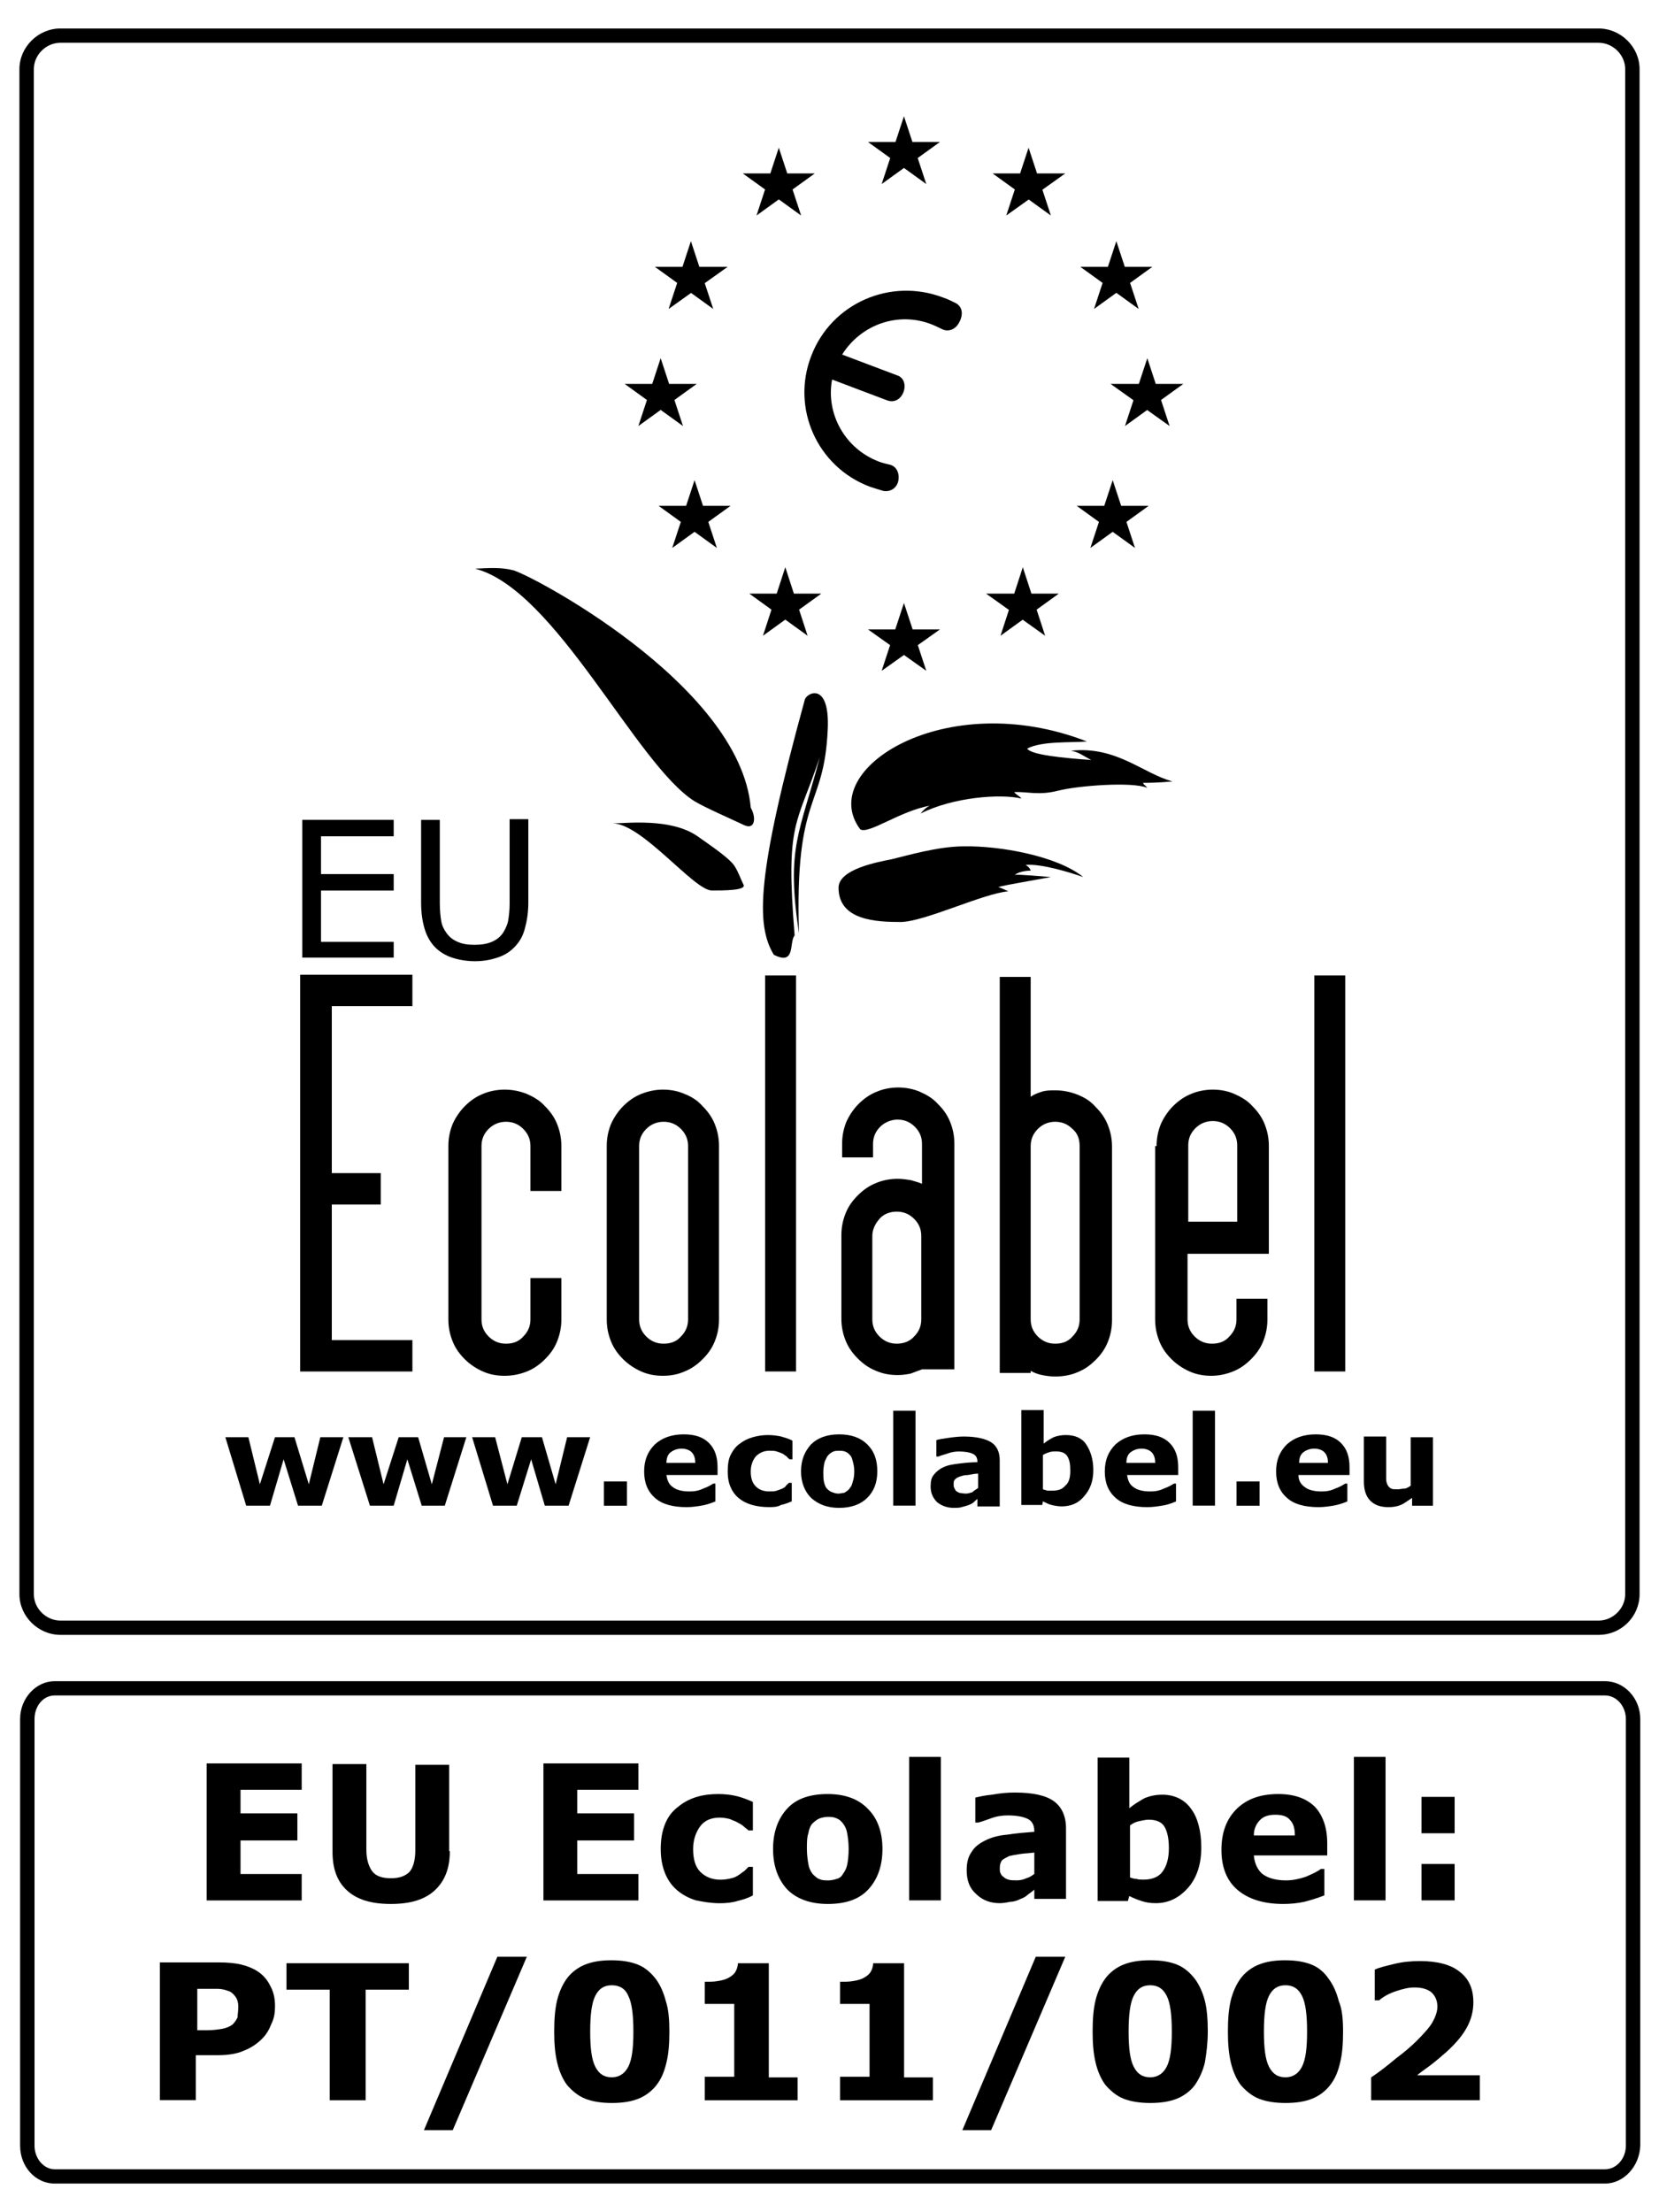 <svg width="48" height="64" viewBox="0 0 48 64" fill="none" xmlns="http://www.w3.org/2000/svg">
<g clip-path="url(#clip0_11_3180)">
<path d="M46.251 47.297H1.749C1.104 47.297 0.562 46.76 0.562 46.12V2.001C0.562 1.361 1.104 0.824 1.749 0.824H46.251C46.897 0.824 47.438 1.361 47.438 2.001V46.12C47.438 46.76 46.917 47.297 46.251 47.297ZM1.749 1.237C1.333 1.237 0.979 1.588 0.979 2.001V46.12C0.979 46.533 1.333 46.884 1.749 46.884H46.251C46.667 46.884 47.022 46.533 47.022 46.12V2.001C47.022 1.588 46.667 1.237 46.251 1.237H1.749Z" fill="black"/>
<path d="M27.657 8.771C27.532 8.709 27.407 8.647 27.282 8.606C25.762 8.028 24.054 8.771 23.471 10.299C22.888 11.806 23.638 13.499 25.158 14.077C25.283 14.118 25.408 14.159 25.553 14.201C25.762 14.242 25.949 14.118 25.991 13.912C26.032 13.705 25.949 13.478 25.72 13.437C25.637 13.416 25.533 13.396 25.429 13.354C24.45 12.983 23.888 11.971 24.075 10.98L25.658 11.579C25.866 11.661 26.053 11.558 26.137 11.352C26.22 11.145 26.157 10.918 25.949 10.856L24.366 10.258C24.908 9.39 25.991 8.998 26.97 9.39C27.074 9.432 27.157 9.473 27.24 9.514C27.428 9.617 27.636 9.535 27.74 9.349C27.886 9.101 27.844 8.874 27.657 8.771Z" fill="black"/>
<path d="M25.113 4.107H27.196L25.509 5.325L26.154 3.363L26.8 5.325L25.113 4.107Z" fill="black"/>
<path d="M28.719 5.017H30.822L29.114 6.235L29.76 4.273L30.405 6.235L28.719 5.017Z" fill="black"/>
<path d="M31.258 7.72H33.34L31.654 8.938L32.299 6.977L32.945 8.938L31.258 7.72Z" fill="black"/>
<path d="M23.575 5.017H21.492L23.179 6.235L22.533 4.273L21.888 6.235L23.575 5.017Z" fill="black"/>
<path d="M21.052 7.72H18.949L20.636 8.938L19.99 6.977L19.345 8.938L21.052 7.72Z" fill="black"/>
<path d="M32.133 11.107H34.236L32.549 12.325L33.195 10.363L33.84 12.325L32.133 11.107Z" fill="black"/>
<path d="M31.152 14.634H33.235L31.548 15.852L32.194 13.891L32.839 15.852L31.152 14.634Z" fill="black"/>
<path d="M28.531 17.174H30.634L28.948 18.392L29.593 16.41L30.239 18.392L28.531 17.174Z" fill="black"/>
<path d="M21.137 14.634H19.055L20.741 15.852L20.096 13.891L19.45 15.852L21.137 14.634Z" fill="black"/>
<path d="M23.762 17.174H21.68L23.366 18.392L22.721 16.41L22.075 18.392L23.762 17.174Z" fill="black"/>
<path d="M20.157 11.107H18.074L19.761 12.325L19.115 10.363L18.47 12.325L20.157 11.107Z" fill="black"/>
<path d="M25.113 18.209H27.196L25.509 19.407L26.154 17.445L26.8 19.407L25.113 18.209Z" fill="black"/>
<path d="M23.949 21.097C23.845 23.451 22.991 22.893 23.116 27.002C22.742 24.483 23.137 24.132 23.72 21.902C23.054 23.905 22.721 23.74 22.991 27.064C22.825 27.249 23.033 27.951 22.388 27.621C21.867 26.754 21.888 25.329 23.283 20.251C23.325 20.044 24.012 19.693 23.949 21.097Z" fill="black"/>
<path d="M17.723 23.821C18.118 23.821 19.409 23.656 20.18 24.192C20.68 24.543 21.096 24.832 21.242 25.039C21.367 25.225 21.429 25.431 21.513 25.596C21.596 25.762 20.95 25.762 20.596 25.762C20.076 25.762 18.576 23.821 17.723 23.821Z" fill="black"/>
<path d="M21.722 23.368C21.888 23.657 21.847 24.029 21.514 23.864C21.076 23.657 20.41 23.368 20.098 23.182C18.411 22.13 16.078 17.051 13.746 16.452C14.163 16.431 14.496 16.411 14.829 16.493C15.225 16.555 21.409 19.776 21.722 23.368Z" fill="black"/>
<path d="M24.887 23.99C23.596 22.256 27.365 19.861 31.447 21.451C30.988 21.492 30.155 21.43 29.718 21.657C29.843 21.843 30.759 21.926 31.571 21.988C31.301 21.843 31.217 21.76 30.988 21.719C32.3 21.575 33.071 22.38 33.925 22.607C33.487 22.648 33.175 22.648 33.071 22.648C33.092 22.71 33.112 22.689 33.196 22.793C32.758 22.607 31.176 22.731 30.613 22.875C30.051 23.02 29.718 22.896 29.343 22.916C29.406 22.999 29.489 23.02 29.552 23.102C28.948 22.958 27.573 23.061 26.636 23.536C26.719 23.433 26.803 23.35 26.907 23.309C26.053 23.453 25.116 24.155 24.887 23.99Z" fill="black"/>
<path d="M24.262 25.683C24.262 25.146 25.386 24.94 25.803 24.857C26.24 24.754 27.136 24.485 27.885 24.485C28.905 24.465 30.572 24.754 31.342 25.373C30.988 25.249 30.134 24.981 29.676 25.022C29.801 25.105 29.801 25.146 29.822 25.187C29.822 25.187 29.509 25.187 29.364 25.311C29.468 25.291 30.113 25.352 30.405 25.373C30.093 25.435 29.093 25.6 28.885 25.662C29.01 25.703 29.072 25.745 29.176 25.786C28.447 25.848 26.782 26.653 26.073 26.674C25.365 26.674 24.262 26.633 24.262 25.683Z" fill="black"/>
<path d="M9.935 41.578L9.31 43.56H8.623L8.206 42.218L7.811 43.56H7.123L6.52 41.578H7.186L7.519 42.941L7.956 41.578H8.519L8.935 42.941L9.268 41.578H9.935Z" fill="black"/>
<path d="M13.493 41.578L12.869 43.56H12.202L11.786 42.218L11.39 43.56H10.703L10.078 41.578H10.765L11.098 42.941L11.536 41.578H12.098L12.494 42.941L12.848 41.578H13.493Z" fill="black"/>
<path d="M17.075 41.578L16.451 43.56H15.763L15.368 42.218L14.951 43.56H14.264L13.66 41.578H14.326L14.681 42.941L15.097 41.578H15.68L16.076 42.941L16.409 41.578H17.075Z" fill="black"/>
<path d="M18.139 42.859H17.473V43.561H18.139V42.859Z" fill="black"/>
<path d="M20.74 42.673H19.282C19.303 42.817 19.345 42.941 19.47 43.024C19.574 43.106 19.74 43.148 19.949 43.148C20.094 43.148 20.219 43.127 20.344 43.065C20.469 43.024 20.573 42.962 20.636 42.921H20.698V43.437C20.553 43.499 20.407 43.54 20.282 43.561C20.157 43.581 20.011 43.602 19.865 43.602C19.47 43.602 19.157 43.519 18.949 43.334C18.741 43.148 18.637 42.9 18.637 42.57C18.637 42.239 18.741 41.992 18.949 41.785C19.157 41.599 19.428 41.496 19.782 41.496C20.115 41.496 20.344 41.579 20.511 41.744C20.677 41.909 20.761 42.136 20.761 42.446V42.673H20.74ZM20.115 42.301C20.115 42.177 20.074 42.074 20.011 42.012C19.949 41.95 19.845 41.909 19.72 41.909C19.595 41.909 19.491 41.95 19.407 42.012C19.324 42.074 19.282 42.177 19.282 42.322H20.115V42.301Z" fill="black"/>
<path d="M22.242 43.601C22.075 43.601 21.909 43.58 21.763 43.539C21.617 43.498 21.492 43.436 21.388 43.353C21.284 43.27 21.201 43.167 21.138 43.023C21.076 42.878 21.055 42.734 21.055 42.569C21.055 42.383 21.076 42.218 21.138 42.094C21.201 41.97 21.284 41.846 21.409 41.763C21.513 41.681 21.638 41.619 21.784 41.578C21.929 41.536 22.075 41.516 22.221 41.516C22.367 41.516 22.492 41.536 22.596 41.557C22.721 41.598 22.825 41.619 22.929 41.681V42.218H22.846C22.825 42.197 22.783 42.176 22.762 42.135C22.721 42.114 22.679 42.073 22.637 42.052C22.596 42.032 22.533 42.011 22.471 41.99C22.408 41.97 22.346 41.97 22.262 41.97C22.096 41.97 21.971 42.032 21.867 42.135C21.784 42.238 21.721 42.383 21.721 42.569C21.721 42.754 21.763 42.899 21.867 43.002C21.971 43.105 22.096 43.147 22.262 43.147C22.346 43.147 22.408 43.147 22.471 43.126C22.533 43.105 22.596 43.085 22.637 43.064C22.679 43.043 22.721 43.023 22.741 42.981C22.762 42.961 22.804 42.919 22.825 42.899H22.908V43.436C22.804 43.477 22.7 43.518 22.596 43.539C22.492 43.601 22.367 43.601 22.242 43.601Z" fill="black"/>
<path d="M25.383 42.57C25.383 42.9 25.279 43.148 25.092 43.334C24.904 43.519 24.634 43.623 24.279 43.623C23.925 43.623 23.676 43.519 23.467 43.334C23.28 43.148 23.176 42.879 23.176 42.57C23.176 42.239 23.28 41.992 23.467 41.785C23.655 41.599 23.925 41.496 24.279 41.496C24.634 41.496 24.904 41.599 25.092 41.785C25.3 41.992 25.383 42.239 25.383 42.57ZM24.592 43.044C24.634 43.003 24.654 42.941 24.675 42.859C24.696 42.797 24.717 42.694 24.717 42.57C24.717 42.446 24.696 42.363 24.675 42.281C24.654 42.198 24.634 42.136 24.592 42.095C24.55 42.053 24.509 42.012 24.446 41.992C24.384 41.971 24.342 41.971 24.279 41.971C24.217 41.971 24.175 41.971 24.113 41.992C24.071 42.012 24.03 42.033 23.967 42.095C23.925 42.136 23.905 42.198 23.863 42.281C23.842 42.363 23.821 42.466 23.821 42.59C23.821 42.694 23.821 42.797 23.842 42.879C23.863 42.962 23.884 43.024 23.925 43.065C23.967 43.106 24.009 43.148 24.071 43.168C24.134 43.189 24.175 43.21 24.259 43.21C24.321 43.21 24.363 43.189 24.425 43.189C24.529 43.127 24.571 43.086 24.592 43.044Z" fill="black"/>
<path d="M26.489 40.812H25.844V43.558H26.489V40.812Z" fill="black"/>
<path d="M28.3 43.355C28.259 43.375 28.217 43.417 28.175 43.458C28.134 43.499 28.071 43.52 28.029 43.541C27.967 43.561 27.904 43.582 27.821 43.602C27.759 43.623 27.675 43.623 27.592 43.623C27.405 43.623 27.238 43.561 27.113 43.458C26.988 43.334 26.926 43.19 26.926 43.004C26.926 42.859 26.947 42.735 27.03 42.653C27.092 42.57 27.197 42.488 27.301 42.446C27.426 42.384 27.571 42.364 27.738 42.343C27.904 42.322 28.092 42.302 28.279 42.302V42.281C28.279 42.178 28.238 42.095 28.134 42.054C28.05 42.013 27.904 41.992 27.738 41.992C27.634 41.992 27.509 42.013 27.405 42.054C27.28 42.095 27.197 42.116 27.155 42.137H27.092V41.662C27.155 41.641 27.28 41.62 27.426 41.6C27.571 41.579 27.738 41.559 27.884 41.559C28.238 41.559 28.508 41.62 28.675 41.724C28.842 41.827 28.925 42.013 28.925 42.24V43.582H28.279V43.355H28.3ZM28.3 43.045V42.632C28.217 42.632 28.113 42.653 28.009 42.673C27.904 42.673 27.842 42.694 27.78 42.715C27.717 42.735 27.675 42.756 27.634 42.797C27.592 42.839 27.592 42.88 27.592 42.942C27.592 42.983 27.592 43.024 27.613 43.045C27.613 43.066 27.634 43.086 27.655 43.128C27.675 43.148 27.717 43.169 27.759 43.19C27.8 43.19 27.863 43.21 27.946 43.21C28.009 43.21 28.071 43.19 28.134 43.169C28.196 43.107 28.259 43.086 28.3 43.045Z" fill="black"/>
<path d="M31.633 42.527C31.633 42.837 31.55 43.085 31.363 43.291C31.196 43.498 30.967 43.58 30.717 43.58C30.613 43.58 30.509 43.559 30.425 43.539C30.342 43.518 30.259 43.477 30.175 43.435L30.155 43.539H29.551V40.793H30.196V41.763C30.3 41.681 30.405 41.619 30.488 41.578C30.592 41.536 30.717 41.516 30.842 41.516C31.092 41.516 31.3 41.598 31.425 41.784C31.55 41.97 31.633 42.218 31.633 42.527ZM30.967 42.548C30.967 42.362 30.946 42.238 30.884 42.135C30.821 42.032 30.717 41.99 30.55 41.99C30.488 41.99 30.425 41.99 30.363 42.011C30.3 42.032 30.238 42.052 30.175 42.094V43.085C30.217 43.105 30.259 43.105 30.3 43.126C30.342 43.126 30.384 43.126 30.446 43.126C30.613 43.126 30.738 43.085 30.821 42.981C30.925 42.899 30.967 42.754 30.967 42.548Z" fill="black"/>
<path d="M34.068 42.673H32.61C32.631 42.817 32.673 42.941 32.798 43.024C32.902 43.106 33.069 43.148 33.277 43.148C33.422 43.148 33.547 43.127 33.672 43.065C33.797 43.024 33.901 42.962 33.964 42.921H34.026V43.437C33.881 43.499 33.756 43.54 33.61 43.561C33.485 43.581 33.339 43.602 33.194 43.602C32.798 43.602 32.486 43.519 32.277 43.334C32.069 43.148 31.965 42.9 31.965 42.57C31.965 42.239 32.069 41.992 32.277 41.785C32.486 41.599 32.756 41.496 33.11 41.496C33.443 41.496 33.672 41.579 33.839 41.744C34.006 41.909 34.089 42.136 34.089 42.446V42.673H34.068ZM33.422 42.301C33.422 42.177 33.381 42.074 33.318 42.012C33.256 41.95 33.152 41.909 33.027 41.909C32.902 41.909 32.798 41.95 32.715 42.012C32.631 42.074 32.59 42.177 32.59 42.322H33.422V42.301Z" fill="black"/>
<path d="M35.153 40.812H34.508V43.558H35.153V40.812Z" fill="black"/>
<path d="M36.444 42.859H35.777V43.561H36.444V42.859Z" fill="black"/>
<path d="M39.046 42.673H37.567C37.567 42.817 37.63 42.941 37.755 43.024C37.859 43.106 38.026 43.148 38.234 43.148C38.38 43.148 38.505 43.127 38.63 43.065C38.754 43.024 38.858 42.962 38.921 42.921H38.983V43.437C38.838 43.499 38.692 43.54 38.567 43.561C38.442 43.581 38.296 43.602 38.151 43.602C37.755 43.602 37.443 43.519 37.234 43.334C37.026 43.148 36.922 42.9 36.922 42.57C36.922 42.239 37.026 41.992 37.234 41.785C37.443 41.599 37.713 41.496 38.067 41.496C38.4 41.496 38.63 41.579 38.796 41.744C38.963 41.909 39.046 42.136 39.046 42.446V42.673ZM38.421 42.301C38.421 42.177 38.38 42.074 38.317 42.012C38.255 41.95 38.151 41.909 38.026 41.909C37.901 41.909 37.797 41.95 37.713 42.012C37.63 42.074 37.588 42.177 37.588 42.322H38.421V42.301Z" fill="black"/>
<path d="M41.502 43.561H40.856V43.334C40.731 43.417 40.627 43.499 40.523 43.541C40.419 43.582 40.315 43.602 40.169 43.602C39.94 43.602 39.773 43.541 39.648 43.417C39.523 43.293 39.461 43.107 39.461 42.859V41.559H40.106V42.55C40.106 42.653 40.106 42.735 40.106 42.797C40.106 42.859 40.127 42.921 40.148 42.962C40.169 43.004 40.211 43.045 40.252 43.066C40.294 43.086 40.356 43.086 40.44 43.086C40.502 43.086 40.565 43.066 40.627 43.066C40.69 43.066 40.752 43.024 40.815 42.983V41.579H41.46V43.561H41.502Z" fill="black"/>
<path d="M11.391 27.703H8.746V23.719H11.391V24.194H9.288V25.288H11.391V25.763H9.288V27.249H11.391V27.703Z" fill="black"/>
<path d="M15.286 26.115C15.286 26.404 15.245 26.651 15.182 26.879C15.12 27.106 15.016 27.271 14.87 27.415C14.724 27.56 14.578 27.642 14.391 27.704C14.204 27.766 13.995 27.808 13.745 27.808C13.495 27.808 13.267 27.766 13.079 27.704C12.892 27.642 12.725 27.539 12.6 27.415C12.454 27.271 12.35 27.085 12.288 26.879C12.225 26.672 12.184 26.424 12.184 26.115V23.72H12.725V26.135C12.725 26.342 12.746 26.528 12.767 26.651C12.787 26.775 12.85 26.899 12.912 26.982C12.996 27.106 13.1 27.188 13.246 27.25C13.391 27.312 13.537 27.333 13.725 27.333C13.912 27.333 14.079 27.312 14.224 27.25C14.37 27.188 14.474 27.106 14.558 26.982C14.62 26.879 14.682 26.755 14.703 26.631C14.724 26.507 14.745 26.342 14.745 26.135V23.699H15.286V26.115Z" fill="black"/>
<path d="M8.684 39.678V28.199H11.932V29.108H9.6V33.939H11.016V34.847H9.6V38.77H11.932V39.678H8.684Z" fill="black"/>
<path d="M15.347 34.455V33.154C15.347 32.969 15.284 32.803 15.138 32.659C14.993 32.514 14.826 32.453 14.639 32.453C14.43 32.453 14.264 32.535 14.139 32.659C13.993 32.803 13.931 32.969 13.931 33.154V38.171C13.931 38.357 13.993 38.522 14.139 38.667C14.285 38.811 14.451 38.873 14.639 38.873C14.847 38.873 15.013 38.811 15.138 38.667C15.284 38.522 15.347 38.357 15.347 38.171V36.974H16.242V38.171C16.242 38.398 16.2 38.605 16.117 38.811C16.034 39.018 15.909 39.183 15.763 39.327C15.617 39.472 15.451 39.596 15.242 39.678C15.034 39.761 14.826 39.802 14.597 39.802C14.368 39.802 14.16 39.761 13.972 39.678C13.785 39.596 13.597 39.472 13.452 39.327C13.306 39.183 13.181 39.018 13.098 38.811C13.014 38.605 12.973 38.398 12.973 38.171V33.154C12.973 32.927 13.014 32.721 13.098 32.514C13.181 32.329 13.306 32.143 13.452 31.998C13.597 31.854 13.764 31.73 13.972 31.647C14.16 31.565 14.389 31.523 14.597 31.523C14.826 31.523 15.034 31.565 15.242 31.647C15.43 31.73 15.617 31.833 15.763 31.998C15.909 32.143 16.034 32.308 16.117 32.514C16.2 32.721 16.242 32.927 16.242 33.154V34.455H15.347Z" fill="black"/>
<path d="M20.803 38.171C20.803 38.398 20.762 38.605 20.678 38.811C20.595 39.018 20.47 39.183 20.324 39.327C20.178 39.472 20.012 39.596 19.804 39.678C19.616 39.761 19.408 39.802 19.179 39.802C18.95 39.802 18.742 39.761 18.554 39.678C18.367 39.596 18.179 39.472 18.034 39.327C17.888 39.183 17.763 39.018 17.68 38.811C17.596 38.605 17.555 38.398 17.555 38.171V33.154C17.555 32.927 17.596 32.721 17.68 32.514C17.763 32.329 17.888 32.143 18.034 31.998C18.179 31.854 18.346 31.73 18.554 31.647C18.762 31.565 18.971 31.523 19.179 31.523C19.408 31.523 19.616 31.565 19.804 31.647C20.012 31.73 20.178 31.833 20.324 31.998C20.47 32.143 20.595 32.308 20.678 32.514C20.762 32.721 20.803 32.927 20.803 33.154V38.171ZM19.908 33.154C19.908 32.969 19.845 32.803 19.7 32.659C19.554 32.514 19.387 32.453 19.2 32.453C18.992 32.453 18.825 32.535 18.7 32.659C18.554 32.803 18.492 32.969 18.492 33.154V38.171C18.492 38.357 18.554 38.522 18.7 38.667C18.846 38.811 19.012 38.873 19.2 38.873C19.408 38.873 19.575 38.811 19.7 38.667C19.845 38.522 19.908 38.357 19.908 38.171V33.154Z" fill="black"/>
<path d="M23.032 28.219H22.137V39.677H23.032V28.219Z" fill="black"/>
<path d="M26.676 39.616C26.572 39.657 26.447 39.698 26.343 39.74C26.239 39.76 26.114 39.781 25.968 39.781C25.739 39.781 25.531 39.74 25.343 39.657C25.135 39.575 24.968 39.451 24.823 39.306C24.677 39.162 24.552 38.996 24.469 38.79C24.385 38.584 24.344 38.377 24.344 38.15V35.734C24.344 35.507 24.385 35.301 24.469 35.094C24.552 34.888 24.677 34.723 24.823 34.578C24.968 34.434 25.135 34.31 25.343 34.227C25.531 34.145 25.76 34.103 25.968 34.103C26.114 34.103 26.239 34.124 26.364 34.145C26.489 34.186 26.593 34.207 26.676 34.248V33.092C26.676 32.906 26.614 32.741 26.468 32.596C26.322 32.452 26.155 32.39 25.968 32.39C25.781 32.39 25.593 32.473 25.468 32.596C25.323 32.741 25.26 32.906 25.26 33.092V33.484H24.365V33.092C24.365 32.865 24.406 32.658 24.489 32.452C24.573 32.266 24.698 32.08 24.843 31.936C24.989 31.791 25.156 31.667 25.364 31.585C25.552 31.502 25.781 31.461 25.989 31.461C26.197 31.461 26.426 31.502 26.614 31.585C26.801 31.667 26.988 31.771 27.134 31.936C27.28 32.08 27.405 32.245 27.488 32.452C27.572 32.658 27.613 32.865 27.613 33.092V39.616H26.718H26.676ZM25.239 38.171C25.239 38.356 25.302 38.522 25.447 38.666C25.593 38.811 25.76 38.873 25.947 38.873C26.135 38.873 26.322 38.811 26.447 38.666C26.593 38.522 26.655 38.356 26.655 38.171V35.755C26.655 35.569 26.593 35.404 26.447 35.26C26.301 35.115 26.135 35.053 25.947 35.053C25.76 35.053 25.572 35.115 25.447 35.26C25.323 35.404 25.239 35.569 25.239 35.755V38.171Z" fill="black"/>
<path d="M30.134 31.586C30.259 31.544 30.384 31.544 30.529 31.544C30.758 31.544 30.967 31.586 31.175 31.668C31.383 31.751 31.55 31.854 31.695 32.019C31.841 32.164 31.966 32.329 32.049 32.535C32.133 32.742 32.174 32.948 32.174 33.175V38.192C32.174 38.419 32.133 38.626 32.049 38.832C31.966 39.038 31.841 39.204 31.695 39.348C31.55 39.493 31.383 39.617 31.175 39.699C30.987 39.782 30.758 39.823 30.529 39.823C30.384 39.823 30.259 39.802 30.154 39.782C30.05 39.761 29.925 39.72 29.821 39.658V39.72H28.926V28.262H29.821V31.73C29.904 31.668 30.009 31.627 30.134 31.586ZM31.029 32.659C30.883 32.515 30.717 32.453 30.529 32.453C30.321 32.453 30.154 32.535 30.029 32.659C29.884 32.804 29.821 32.969 29.821 33.155V38.171C29.821 38.357 29.884 38.522 30.029 38.667C30.175 38.811 30.342 38.873 30.529 38.873C30.738 38.873 30.904 38.811 31.029 38.667C31.175 38.522 31.237 38.357 31.237 38.171V33.155C31.237 32.948 31.175 32.783 31.029 32.659Z" fill="black"/>
<path d="M33.464 33.154C33.464 32.927 33.505 32.721 33.589 32.514C33.672 32.329 33.797 32.143 33.943 31.998C34.088 31.854 34.255 31.73 34.463 31.647C34.651 31.565 34.88 31.523 35.088 31.523C35.317 31.523 35.525 31.565 35.712 31.647C35.9 31.73 36.087 31.833 36.233 31.998C36.379 32.143 36.504 32.308 36.587 32.514C36.67 32.721 36.712 32.927 36.712 33.154V36.272H34.359V38.171C34.359 38.357 34.421 38.522 34.567 38.667C34.713 38.811 34.88 38.873 35.067 38.873C35.275 38.873 35.442 38.811 35.567 38.667C35.712 38.522 35.775 38.357 35.775 38.171V37.572H36.67V38.171C36.67 38.398 36.629 38.605 36.545 38.811C36.462 39.018 36.337 39.183 36.191 39.327C36.046 39.472 35.879 39.596 35.671 39.678C35.463 39.761 35.254 39.802 35.046 39.802C34.817 39.802 34.609 39.761 34.421 39.678C34.234 39.596 34.047 39.472 33.901 39.327C33.755 39.183 33.63 39.018 33.547 38.811C33.464 38.605 33.422 38.398 33.422 38.171V33.154H33.464ZM34.359 35.343H35.796V33.134C35.796 32.948 35.733 32.783 35.588 32.638C35.442 32.494 35.275 32.432 35.088 32.432C34.88 32.432 34.713 32.514 34.588 32.638C34.442 32.783 34.38 32.948 34.38 33.134V35.343H34.359Z" fill="black"/>
<path d="M38.923 28.219H38.027V39.677H38.923V28.219Z" fill="black"/>
<path d="M46.437 63.171H1.582C1.019 63.171 0.582 62.675 0.582 62.077V49.731C0.582 49.132 1.04 48.637 1.582 48.637H46.437C46.999 48.637 47.458 49.132 47.458 49.731V62.077C47.437 62.675 46.979 63.171 46.437 63.171ZM1.582 49.05C1.248 49.05 0.999 49.359 0.999 49.731V62.077C0.999 62.448 1.269 62.758 1.582 62.758H46.437C46.77 62.758 47.041 62.448 47.041 62.077V49.731C47.041 49.359 46.77 49.05 46.437 49.05H1.582Z" fill="black"/>
<path fill-rule="evenodd" clip-rule="evenodd" d="M8.729 54.98H5.98V51.016H8.729V51.779H6.959V52.461H8.604V53.245H6.959V54.216H8.729V54.98Z" fill="black"/>
<path fill-rule="evenodd" clip-rule="evenodd" d="M13.015 53.554C13.015 54.049 12.87 54.421 12.578 54.689C12.287 54.958 11.87 55.082 11.308 55.082C10.746 55.082 10.329 54.958 10.038 54.689C9.746 54.421 9.621 54.049 9.621 53.575V51.035H10.6V53.513C10.6 53.781 10.662 53.987 10.766 54.132C10.871 54.276 11.058 54.338 11.308 54.338C11.558 54.338 11.724 54.276 11.849 54.153C11.953 54.029 12.016 53.822 12.016 53.533V51.056H12.995V53.554H13.015Z" fill="black"/>
<path fill-rule="evenodd" clip-rule="evenodd" d="M18.471 54.98H15.723V51.016H18.471V51.779H16.701V52.461H18.346V53.245H16.701V54.216H18.471V54.98Z" fill="black"/>
<path fill-rule="evenodd" clip-rule="evenodd" d="M20.825 55.061C20.575 55.061 20.346 55.02 20.138 54.978C19.929 54.916 19.742 54.813 19.596 54.689C19.45 54.566 19.325 54.4 19.242 54.194C19.159 53.987 19.117 53.76 19.117 53.492C19.117 53.203 19.159 52.976 19.242 52.769C19.325 52.563 19.45 52.398 19.617 52.274C19.763 52.15 19.95 52.047 20.158 51.985C20.367 51.923 20.575 51.902 20.783 51.902C20.971 51.902 21.158 51.923 21.325 51.964C21.491 52.006 21.637 52.068 21.783 52.129V52.955H21.658C21.616 52.914 21.575 52.893 21.533 52.852C21.491 52.811 21.429 52.769 21.345 52.728C21.283 52.687 21.2 52.666 21.116 52.625C21.033 52.604 20.929 52.584 20.825 52.584C20.575 52.584 20.387 52.666 20.262 52.831C20.138 52.996 20.054 53.224 20.054 53.492C20.054 53.781 20.117 54.008 20.262 54.153C20.408 54.297 20.596 54.38 20.846 54.38C20.971 54.38 21.075 54.359 21.158 54.339C21.262 54.318 21.325 54.276 21.387 54.235C21.45 54.194 21.491 54.153 21.533 54.132C21.575 54.091 21.616 54.049 21.658 54.008H21.783V54.834C21.637 54.916 21.491 54.958 21.325 54.999C21.2 55.04 21.012 55.061 20.825 55.061Z" fill="black"/>
<path fill-rule="evenodd" clip-rule="evenodd" d="M25.532 53.492C25.532 53.987 25.387 54.38 25.116 54.669C24.845 54.958 24.45 55.082 23.95 55.082C23.45 55.082 23.054 54.937 22.784 54.669C22.513 54.38 22.367 53.987 22.367 53.492C22.367 52.996 22.513 52.604 22.784 52.315C23.054 52.026 23.45 51.902 23.95 51.902C24.45 51.902 24.845 52.047 25.116 52.336C25.387 52.604 25.532 52.996 25.532 53.492ZM24.387 54.215C24.45 54.132 24.491 54.049 24.512 53.946C24.533 53.843 24.554 53.678 24.554 53.492C24.554 53.306 24.533 53.162 24.512 53.038C24.491 52.914 24.45 52.831 24.387 52.749C24.325 52.666 24.262 52.625 24.2 52.604C24.116 52.563 24.033 52.563 23.95 52.563C23.866 52.563 23.783 52.584 23.721 52.604C23.658 52.625 23.575 52.687 23.512 52.749C23.45 52.811 23.408 52.914 23.388 53.038C23.346 53.162 23.346 53.306 23.346 53.492C23.346 53.657 23.367 53.802 23.388 53.926C23.408 54.049 23.45 54.132 23.512 54.215C23.575 54.276 23.637 54.339 23.7 54.359C23.783 54.4 23.866 54.4 23.971 54.4C24.054 54.4 24.137 54.38 24.2 54.359C24.283 54.339 24.346 54.297 24.387 54.215Z" fill="black"/>
<path d="M27.221 50.828H26.305V54.978H27.221V50.828Z" fill="black"/>
<path fill-rule="evenodd" clip-rule="evenodd" d="M29.926 54.213V53.594C29.801 53.614 29.676 53.614 29.531 53.635C29.385 53.656 29.281 53.676 29.197 53.697C29.114 53.738 29.031 53.779 28.989 53.821C28.948 53.883 28.927 53.945 28.927 54.048C28.927 54.11 28.927 54.151 28.948 54.192C28.968 54.234 28.989 54.275 29.031 54.295C29.072 54.337 29.114 54.358 29.177 54.378C29.239 54.399 29.322 54.399 29.427 54.399C29.51 54.399 29.614 54.378 29.697 54.337C29.78 54.316 29.843 54.275 29.926 54.213ZM29.926 54.667C29.885 54.708 29.822 54.75 29.739 54.812C29.676 54.874 29.593 54.915 29.531 54.935C29.447 54.977 29.343 55.018 29.239 55.018C29.135 55.039 29.031 55.059 28.927 55.059C28.656 55.059 28.427 54.977 28.239 54.791C28.052 54.626 27.969 54.399 27.969 54.11C27.969 53.883 28.01 53.718 28.114 53.573C28.198 53.428 28.344 53.325 28.51 53.243C28.677 53.16 28.885 53.098 29.135 53.078C29.385 53.036 29.655 53.016 29.926 52.995V52.974C29.926 52.809 29.864 52.685 29.739 52.623C29.614 52.561 29.427 52.52 29.156 52.52C29.01 52.52 28.843 52.541 28.677 52.603C28.51 52.664 28.385 52.706 28.302 52.727H28.219V52.004C28.323 51.983 28.468 51.942 28.698 51.921C28.927 51.88 29.135 51.859 29.364 51.859C29.885 51.859 30.259 51.942 30.488 52.107C30.718 52.272 30.843 52.541 30.843 52.892V54.935H29.926V54.667Z" fill="black"/>
<path fill-rule="evenodd" clip-rule="evenodd" d="M34.757 53.449C34.757 53.924 34.632 54.316 34.382 54.605C34.132 54.894 33.819 55.059 33.445 55.059C33.278 55.059 33.153 55.039 33.028 54.997C32.903 54.956 32.799 54.915 32.674 54.853L32.632 54.997H31.758V50.848H32.674V52.313C32.82 52.19 32.966 52.107 33.111 52.024C33.257 51.962 33.424 51.921 33.632 51.921C33.986 51.921 34.278 52.066 34.465 52.334C34.652 52.582 34.757 52.974 34.757 53.449ZM33.819 53.47C33.819 53.201 33.778 52.995 33.694 52.85C33.611 52.706 33.445 52.644 33.236 52.644C33.153 52.644 33.07 52.664 32.966 52.685C32.861 52.706 32.778 52.747 32.695 52.809V54.316C32.757 54.337 32.82 54.357 32.882 54.357C32.945 54.378 33.007 54.378 33.091 54.378C33.34 54.378 33.528 54.295 33.632 54.151C33.757 53.986 33.819 53.759 33.819 53.47Z" fill="black"/>
<path fill-rule="evenodd" clip-rule="evenodd" d="M38.38 53.678H36.277C36.298 53.905 36.381 54.091 36.527 54.215C36.693 54.339 36.922 54.4 37.214 54.4C37.401 54.4 37.589 54.359 37.776 54.297C37.964 54.215 38.109 54.153 38.214 54.07H38.318V54.834C38.109 54.916 37.901 54.978 37.735 55.02C37.547 55.061 37.339 55.082 37.131 55.082C36.548 55.082 36.11 54.937 35.798 54.669C35.486 54.4 35.34 54.008 35.34 53.513C35.34 53.017 35.486 52.625 35.777 52.336C36.069 52.047 36.464 51.902 36.985 51.902C37.443 51.902 37.797 52.026 38.047 52.274C38.276 52.522 38.401 52.873 38.401 53.327V53.678H38.38ZM37.464 53.1C37.464 52.893 37.422 52.749 37.318 52.646C37.235 52.542 37.089 52.501 36.902 52.501C36.714 52.501 36.569 52.542 36.464 52.646C36.36 52.749 36.277 52.893 36.277 53.1H37.464Z" fill="black"/>
<path d="M40.088 50.828H39.172V54.978H40.088V50.828Z" fill="black"/>
<path fill-rule="evenodd" clip-rule="evenodd" d="M42.087 53.037H41.129V51.984H42.087V53.037ZM42.087 54.978H41.129V53.925H42.087V54.978Z" fill="black"/>
<path d="M7.957 58.033C7.957 58.219 7.936 58.384 7.853 58.549C7.79 58.714 7.707 58.859 7.582 58.983C7.415 59.148 7.249 59.251 7.041 59.333C6.853 59.416 6.603 59.457 6.312 59.457H5.666V60.758H4.625V56.773H6.333C6.582 56.773 6.812 56.794 6.978 56.835C7.145 56.877 7.311 56.939 7.436 57.021C7.603 57.124 7.728 57.269 7.811 57.434C7.915 57.62 7.957 57.806 7.957 58.033ZM6.895 58.053C6.895 57.95 6.874 57.847 6.812 57.764C6.749 57.682 6.687 57.62 6.603 57.599C6.499 57.558 6.395 57.537 6.291 57.537C6.187 57.537 6.062 57.537 5.874 57.537H5.708V58.735H5.999C6.166 58.735 6.312 58.714 6.437 58.693C6.541 58.673 6.645 58.632 6.728 58.57C6.791 58.508 6.832 58.446 6.874 58.363C6.874 58.281 6.895 58.177 6.895 58.053Z" fill="black"/>
<path d="M11.829 57.561H10.58V60.761H9.539V57.561H8.289V56.797H11.829V57.561Z" fill="black"/>
<path d="M15.243 56.609L13.099 61.626H12.266L14.39 56.609H15.243Z" fill="black"/>
<path d="M19.367 58.776C19.367 59.106 19.346 59.416 19.284 59.663C19.221 59.932 19.138 60.138 18.992 60.324C18.867 60.489 18.68 60.633 18.472 60.716C18.263 60.799 18.014 60.84 17.701 60.84C17.41 60.84 17.139 60.799 16.931 60.716C16.722 60.633 16.556 60.489 16.41 60.324C16.285 60.159 16.181 59.932 16.119 59.663C16.056 59.395 16.035 59.106 16.035 58.776C16.035 58.425 16.056 58.135 16.119 57.867C16.181 57.619 16.285 57.392 16.41 57.227C16.535 57.062 16.722 56.917 16.931 56.835C17.139 56.752 17.389 56.711 17.68 56.711C17.993 56.711 18.242 56.752 18.451 56.835C18.659 56.917 18.826 57.062 18.971 57.248C19.096 57.413 19.2 57.64 19.263 57.888C19.346 58.135 19.367 58.445 19.367 58.776ZM18.326 58.776C18.326 58.301 18.284 57.95 18.18 57.743C18.097 57.537 17.93 57.434 17.701 57.434C17.472 57.434 17.326 57.537 17.222 57.743C17.118 57.95 17.076 58.301 17.076 58.776C17.076 59.25 17.118 59.581 17.222 59.787C17.326 59.993 17.472 60.097 17.701 60.097C17.909 60.097 18.076 59.993 18.18 59.787C18.284 59.581 18.326 59.25 18.326 58.776Z" fill="black"/>
<path d="M23.077 60.761H20.391V60.08H21.244V57.974H20.391V57.334C20.516 57.334 20.64 57.334 20.765 57.313C20.89 57.292 20.974 57.272 21.057 57.23C21.14 57.189 21.224 57.127 21.265 57.065C21.307 57.003 21.349 56.9 21.349 56.797H22.244V60.1H23.077V60.761Z" fill="black"/>
<path d="M26.991 60.761H24.305V60.08H25.159V57.974H24.305V57.334C24.43 57.334 24.555 57.334 24.68 57.313C24.805 57.292 24.888 57.272 24.971 57.23C25.054 57.189 25.138 57.127 25.179 57.065C25.221 57.003 25.263 56.9 25.263 56.797H26.158V60.1H26.991V60.761Z" fill="black"/>
<path d="M30.822 56.609L28.677 61.626H27.844L29.968 56.609H30.822Z" fill="black"/>
<path d="M34.945 58.776C34.945 59.106 34.904 59.416 34.862 59.663C34.799 59.932 34.695 60.138 34.57 60.324C34.445 60.489 34.258 60.633 34.05 60.716C33.842 60.799 33.592 60.84 33.279 60.84C32.988 60.84 32.717 60.799 32.509 60.716C32.3 60.633 32.134 60.489 31.988 60.324C31.863 60.159 31.759 59.932 31.697 59.663C31.634 59.395 31.613 59.106 31.613 58.776C31.613 58.425 31.634 58.135 31.697 57.867C31.759 57.619 31.863 57.392 31.988 57.227C32.113 57.062 32.3 56.917 32.509 56.835C32.717 56.752 32.967 56.711 33.279 56.711C33.592 56.711 33.842 56.752 34.05 56.835C34.258 56.917 34.425 57.062 34.57 57.248C34.695 57.413 34.799 57.64 34.862 57.888C34.924 58.135 34.945 58.445 34.945 58.776ZM33.904 58.776C33.904 58.301 33.862 57.95 33.758 57.743C33.654 57.537 33.508 57.434 33.279 57.434C33.05 57.434 32.904 57.537 32.8 57.743C32.696 57.95 32.654 58.301 32.654 58.776C32.654 59.25 32.696 59.581 32.8 59.787C32.904 59.993 33.05 60.097 33.279 60.097C33.487 60.097 33.654 59.993 33.758 59.787C33.862 59.581 33.904 59.25 33.904 58.776Z" fill="black"/>
<path d="M38.859 58.776C38.859 59.106 38.838 59.416 38.776 59.663C38.714 59.932 38.63 60.138 38.484 60.324C38.359 60.489 38.172 60.633 37.964 60.716C37.755 60.799 37.506 60.84 37.193 60.84C36.902 60.84 36.631 60.799 36.423 60.716C36.215 60.633 36.048 60.489 35.902 60.324C35.777 60.159 35.673 59.932 35.611 59.663C35.548 59.395 35.527 59.106 35.527 58.776C35.527 58.425 35.548 58.135 35.611 57.867C35.673 57.619 35.777 57.392 35.902 57.227C36.027 57.062 36.215 56.917 36.423 56.835C36.631 56.752 36.881 56.711 37.172 56.711C37.485 56.711 37.735 56.752 37.943 56.835C38.151 56.917 38.318 57.062 38.443 57.248C38.568 57.413 38.672 57.64 38.734 57.888C38.838 58.135 38.859 58.445 38.859 58.776ZM37.818 58.776C37.818 58.301 37.776 57.95 37.672 57.743C37.568 57.537 37.422 57.434 37.193 57.434C36.964 57.434 36.819 57.537 36.714 57.743C36.61 57.95 36.569 58.301 36.569 58.776C36.569 59.25 36.61 59.581 36.714 59.787C36.819 59.993 36.964 60.097 37.193 60.097C37.401 60.097 37.568 59.993 37.672 59.787C37.776 59.581 37.818 59.25 37.818 58.776Z" fill="black"/>
<path d="M42.816 60.76H39.672V60.099C39.922 59.934 40.151 59.749 40.401 59.542C40.651 59.356 40.838 59.191 40.984 59.047C41.192 58.84 41.359 58.654 41.442 58.51C41.525 58.365 41.588 58.2 41.588 58.056C41.588 57.87 41.525 57.746 41.421 57.643C41.296 57.539 41.13 57.498 40.921 57.498C40.755 57.498 40.588 57.539 40.401 57.602C40.213 57.663 40.047 57.746 39.901 57.87H39.776V56.982C39.901 56.92 40.088 56.879 40.338 56.817C40.588 56.755 40.838 56.734 41.088 56.734C41.588 56.734 41.983 56.838 42.233 57.044C42.504 57.251 42.629 57.539 42.629 57.932C42.629 58.179 42.566 58.427 42.441 58.654C42.317 58.882 42.129 59.109 41.858 59.356C41.692 59.501 41.525 59.645 41.359 59.769C41.192 59.893 41.067 59.976 41.005 60.038H42.816V60.76Z" fill="black"/>
</g>
<defs>
<clipPath id="clip0_11_3180">
<rect width="48" height="64" fill="white"/>
</clipPath>
</defs>
</svg>
